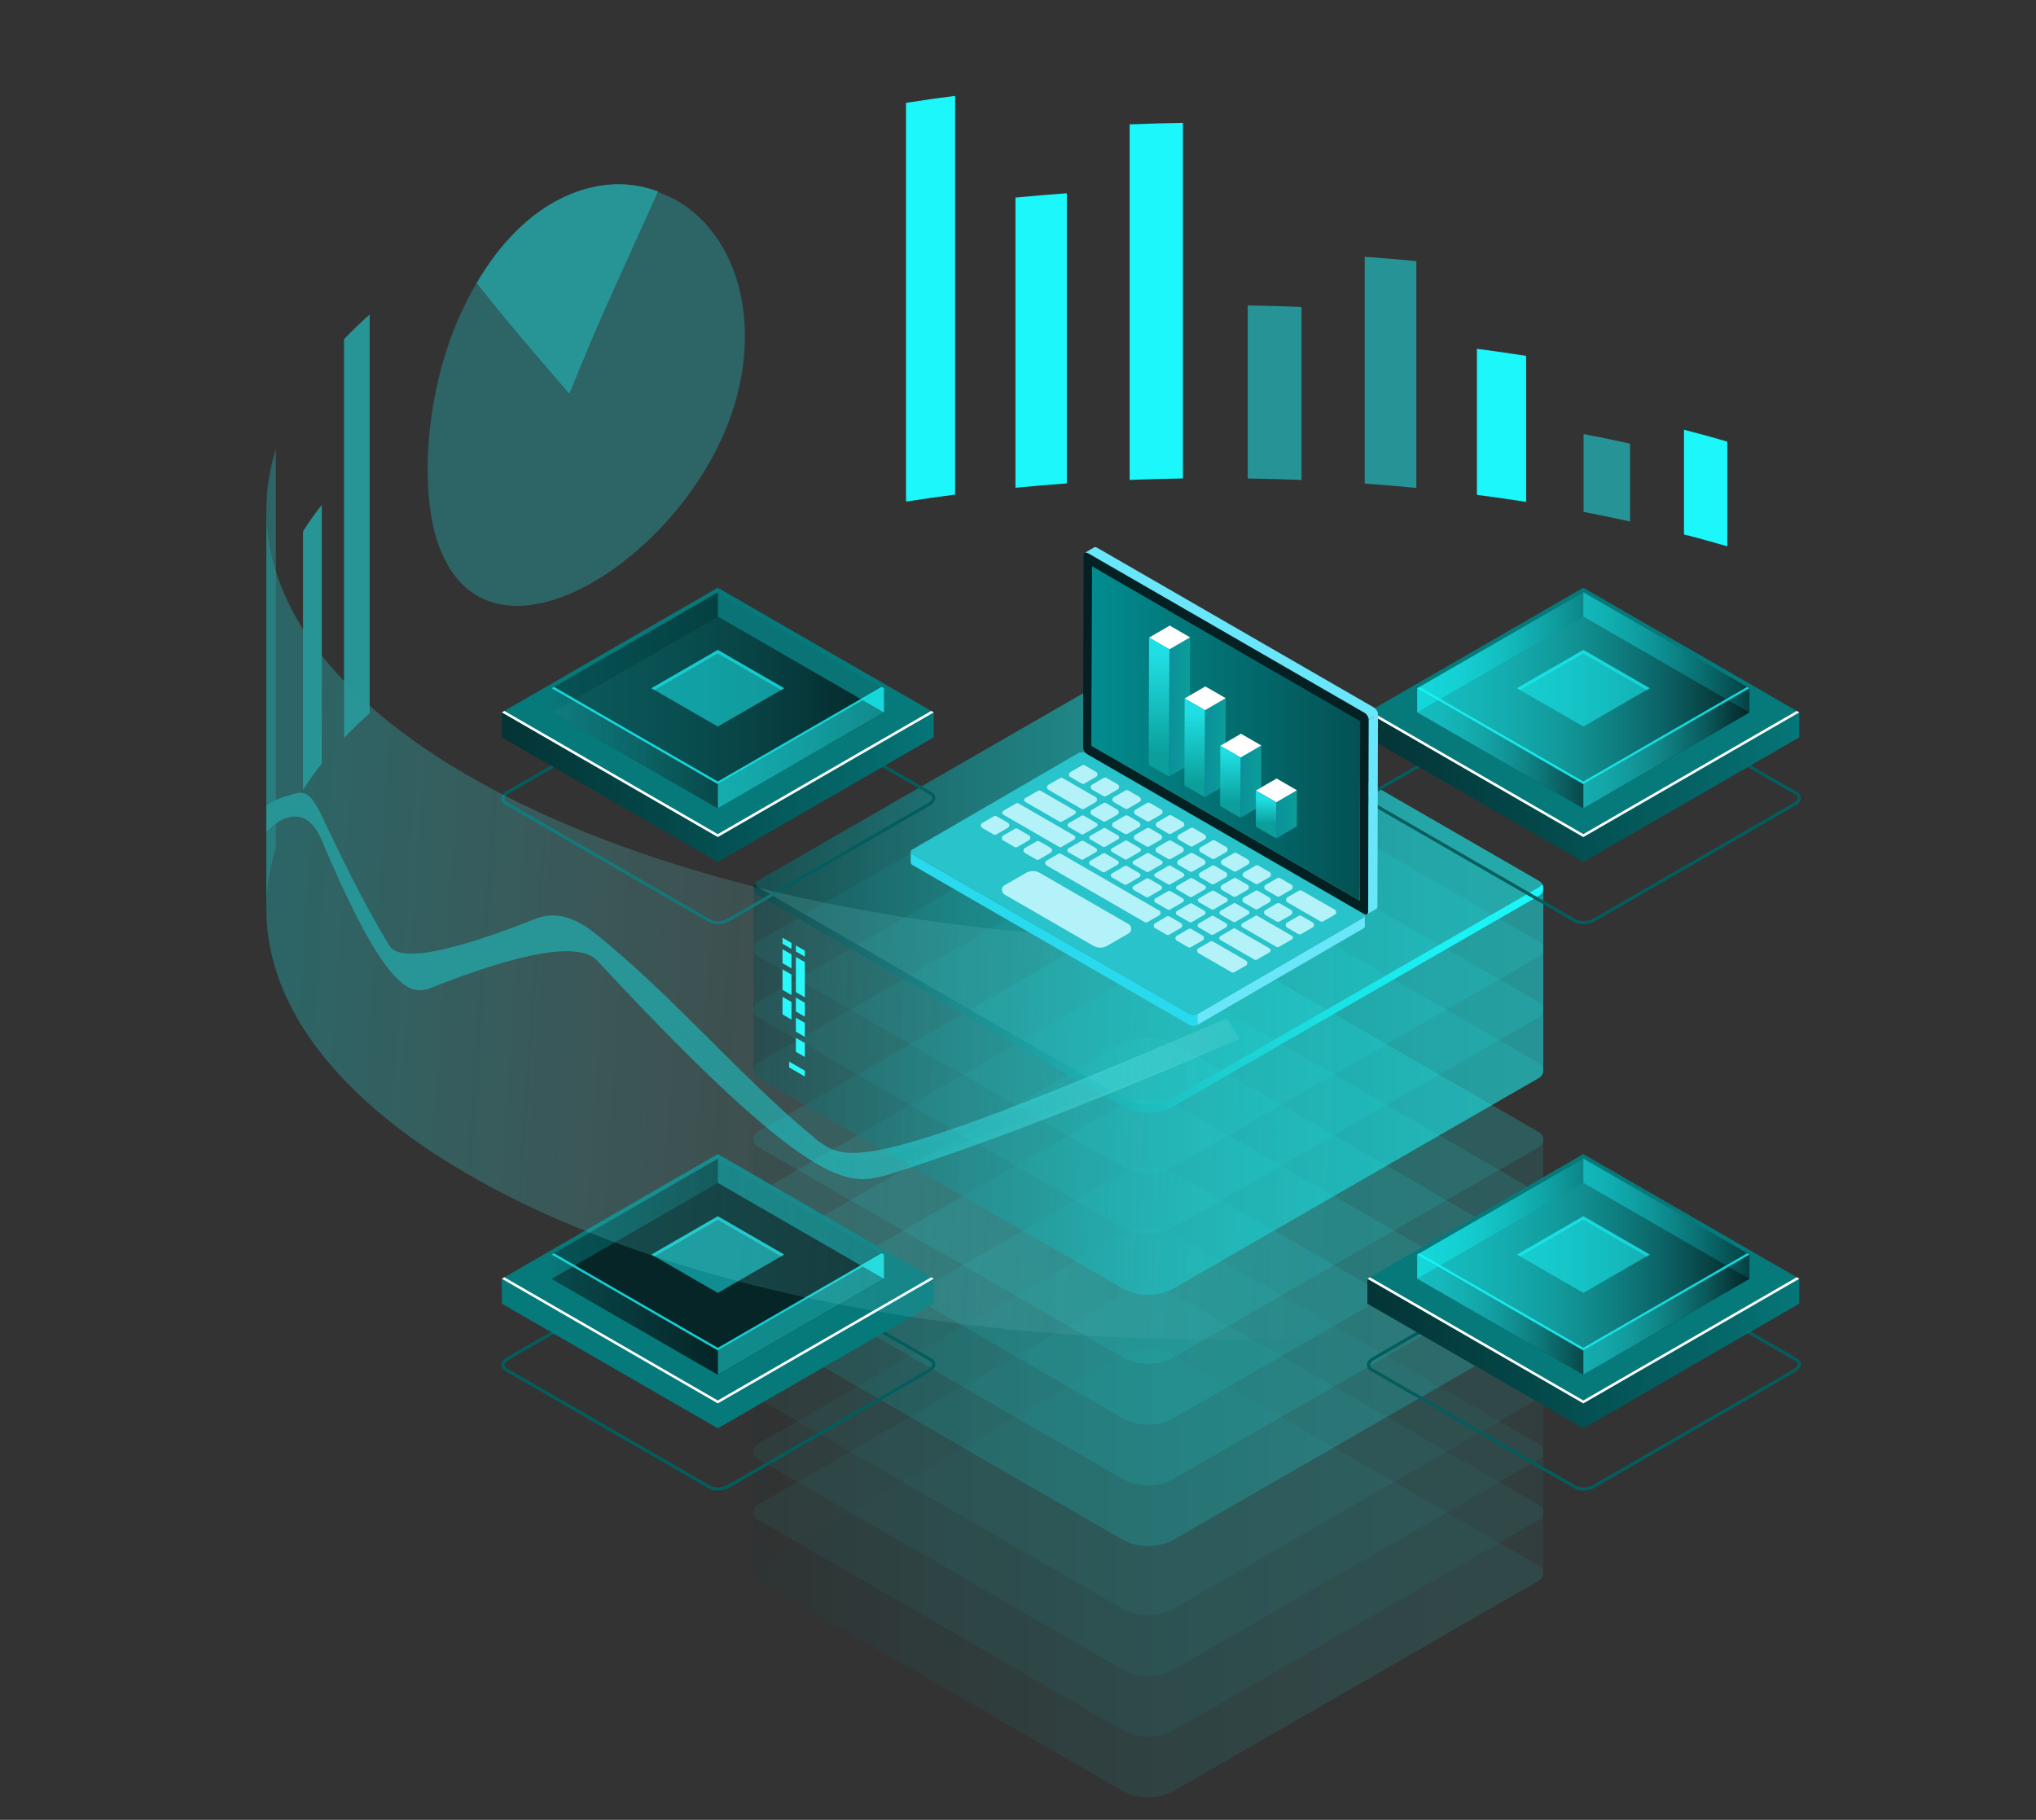 <svg width="1018" height="910" viewBox="0 0 1018 910" fill="none" xmlns="http://www.w3.org/2000/svg">
<rect x="0" y="0" width="1018" height="910" fill="#333333" stroke="none"/>
<path d="M841.991 214.87C849.341 216.77 856.561 218.76 863.651 220.83V273.19C856.561 271.12 849.331 269.13 841.991 267.23V214.87Z" fill="#1BF7FA"/>
<path opacity="0.5" d="M791.801 217.06C799.661 218.56 807.411 220.16 815.041 221.85V260.77C807.411 259.08 799.661 257.48 791.801 255.98V217.06Z" fill="#1BF7FA"/>
<path d="M738.45 174.42C746.75 175.5 754.97 176.68 763.07 177.96V250.98C754.96 249.7 746.75 248.52 738.45 247.44V174.42Z" fill="#1BF7FA"/>
<path opacity="0.5" d="M682.351 128.4C691.041 129.02 699.651 129.76 708.171 130.59V243.99C699.651 243.15 691.041 242.42 682.351 241.8V128.4Z" fill="#1BF7FA"/>
<path opacity="0.5" d="M623.87 152.75C632.9 152.89 641.87 153.14 650.76 153.51V240.02C641.87 239.65 632.9 239.4 623.87 239.26V152.75Z" fill="#1BF7FA"/>
<path d="M564.83 62.19C573.65 61.83 582.53 61.59 591.47 61.45V239.25C582.53 239.38 573.64 239.63 564.83 239.99V62.19Z" fill="#1BF7FA"/>
<path d="M507.721 98.8C516.201 97.97 524.771 97.25 533.411 96.64V241.74C524.771 242.36 516.201 243.08 507.721 243.9V98.8Z" fill="#1BF7FA"/>
<path d="M453.021 51.43C461.111 50.16 469.291 49 477.571 47.93V247.32C469.291 248.39 461.111 249.56 453.021 250.82V51.43Z" fill="#1BF7FA"/>
<g opacity="0.5">
<g opacity="0.11">
<path d="M589.46 679.03C580.1 673.63 568.57 673.62 559.2 679.01L378.87 782.88C376.03 784.52 376.03 788.62 378.87 790.26L560.7 895.24C568.96 900.01 579.14 900.01 587.4 895.24L769.51 790.36C772.35 788.72 772.35 784.62 769.51 782.98L589.45 679.02L589.46 679.03Z" fill="url(#paint0_linear_1987_43369)"/>
</g>
<g opacity="0.11">
<path d="M589.46 648.65C580.1 643.25 568.57 643.24 559.2 648.63L378.87 752.5C376.03 754.14 376.03 758.24 378.87 759.88L560.7 864.86C568.96 869.63 579.14 869.63 587.4 864.86L769.51 759.98C772.35 758.34 772.35 754.24 769.51 752.6L589.45 648.64L589.46 648.65Z" fill="url(#paint1_linear_1987_43369)"/>
</g>
<g opacity="0.11">
<path d="M589.46 618.27C580.1 612.87 568.57 612.86 559.2 618.25L378.87 722.12C376.03 723.76 376.03 727.86 378.87 729.5L560.7 834.48C568.96 839.25 579.14 839.25 587.4 834.48L769.51 729.6C772.35 727.96 772.35 723.86 769.51 722.22L589.45 618.26L589.46 618.27Z" fill="url(#paint2_linear_1987_43369)"/>
</g>
<g opacity="0.11">
<path d="M589.46 587.89C580.1 582.49 568.57 582.48 559.2 587.87L378.87 691.74C376.03 693.38 376.03 697.48 378.87 699.12L560.7 804.1C568.96 808.87 579.14 808.87 587.4 804.1L769.51 699.22C772.35 697.58 772.35 693.48 769.51 691.84L589.45 587.88L589.46 587.89Z" fill="url(#paint3_linear_1987_43369)"/>
</g>
<path opacity="0.11" d="M769.52 691.85L589.46 587.89C580.1 582.49 568.57 582.48 559.2 587.87L378.87 691.74C377.45 692.56 376.74 693.99 376.74 695.43V786.57C376.74 788 377.45 789.44 378.87 790.26L560.7 895.24C568.96 900.01 579.14 900.01 587.4 895.24L769.51 790.36C770.93 789.54 771.64 788.11 771.64 786.67V695.53C771.64 694.1 770.93 692.66 769.51 691.84L769.52 691.85Z" fill="url(#paint4_linear_1987_43369)"/>
</g>
<g opacity="0.11">
<path d="M589.46 553.36C580.1 547.96 568.57 547.95 559.2 553.34L378.87 657.21C376.03 658.85 376.03 662.95 378.87 664.59L560.7 769.57C568.96 774.34 579.14 774.34 587.4 769.57L769.51 664.69C772.35 663.05 772.35 658.95 769.51 657.31L589.45 553.35L589.46 553.36Z" fill="url(#paint5_linear_1987_43369)"/>
</g>
<g opacity="0.11">
<path d="M589.46 522.98C580.1 517.58 568.57 517.57 559.2 522.96L378.87 626.83C376.03 628.47 376.03 632.57 378.87 634.21L560.7 739.19C568.96 743.96 579.14 743.96 587.4 739.19L769.51 634.31C772.35 632.67 772.35 628.57 769.51 626.93L589.45 522.97L589.46 522.98Z" fill="url(#paint6_linear_1987_43369)"/>
</g>
<g opacity="0.11">
<path d="M589.46 492.6C580.1 487.2 568.57 487.19 559.2 492.58L378.87 596.45C376.03 598.09 376.03 602.19 378.87 603.83L560.7 708.81C568.96 713.58 579.14 713.58 587.4 708.81L769.51 603.93C772.35 602.29 772.35 598.19 769.51 596.55L589.45 492.59L589.46 492.6Z" fill="url(#paint7_linear_1987_43369)"/>
</g>
<g opacity="0.11">
<path d="M589.46 462.22C580.1 456.82 568.57 456.81 559.2 462.2L378.87 566.07C376.03 567.71 376.03 571.81 378.87 573.45L560.7 678.43C568.96 683.2 579.14 683.2 587.4 678.43L769.51 573.55C772.35 571.91 772.35 567.81 769.51 566.17L589.45 462.21L589.46 462.22Z" fill="url(#paint8_linear_1987_43369)"/>
</g>
<path opacity="0.11" d="M769.52 566.18L589.46 462.22C580.1 456.82 568.57 456.81 559.2 462.2L378.87 566.07C377.45 566.89 376.74 568.32 376.74 569.76V660.9C376.74 662.33 377.45 663.77 378.87 664.59L560.7 769.57C568.96 774.34 579.14 774.34 587.4 769.57L769.51 664.69C770.93 663.87 771.64 662.44 771.64 661V569.86C771.64 568.43 770.93 566.99 769.51 566.17L769.52 566.18Z" fill="url(#paint9_linear_1987_43369)"/>
<g opacity="0.11">
<path d="M589.46 427.69C580.1 422.29 568.57 422.28 559.2 427.67L378.87 531.54C376.03 533.18 376.03 537.28 378.87 538.92L560.7 643.9C568.96 648.67 579.14 648.67 587.4 643.9L769.51 539.02C772.35 537.38 772.35 533.28 769.51 531.64L589.45 427.68L589.46 427.69Z" fill="url(#paint10_linear_1987_43369)"/>
</g>
<g opacity="0.11">
<path d="M589.46 397.31C580.1 391.91 568.57 391.9 559.2 397.29L378.87 501.16C376.03 502.8 376.03 506.9 378.87 508.54L560.7 613.52C568.96 618.29 579.14 618.29 587.4 613.52L769.51 508.64C772.35 507 772.35 502.9 769.51 501.26L589.45 397.3L589.46 397.31Z" fill="url(#paint11_linear_1987_43369)"/>
</g>
<g opacity="0.11">
<path d="M589.46 366.93C580.1 361.53 568.57 361.52 559.2 366.91L378.87 470.78C376.03 472.42 376.03 476.52 378.87 478.16L560.7 583.14C568.96 587.91 579.14 587.91 587.4 583.14L769.51 478.26C772.35 476.62 772.35 472.52 769.51 470.88L589.45 366.92L589.46 366.93Z" fill="url(#paint12_linear_1987_43369)"/>
</g>
<g opacity="0.11">
<path d="M589.46 336.55C580.1 331.15 568.57 331.14 559.2 336.53L378.87 440.4C376.03 442.04 376.03 446.14 378.87 447.78L560.7 552.76C568.96 557.53 579.14 557.53 587.4 552.76L769.51 447.88C772.35 446.24 772.35 442.14 769.51 440.5L589.45 336.54L589.46 336.55Z" fill="url(#paint13_linear_1987_43369)"/>
</g>
<path opacity="0.5" d="M769.52 440.51L589.46 336.55C580.1 331.15 568.57 331.14 559.2 336.53L378.87 440.4C377.45 441.22 376.74 442.65 376.74 444.09V535.23C376.74 536.66 377.45 538.1 378.87 538.92L560.7 643.9C568.96 648.67 579.14 648.67 587.4 643.9L769.51 539.02C770.93 538.2 771.64 536.77 771.64 535.33V444.19C771.64 442.76 770.93 441.32 769.51 440.5L769.52 440.51Z" fill="url(#paint14_linear_1987_43369)"/>
<g opacity="0.11">
<path d="M589.46 336.55C580.1 331.15 568.57 331.14 559.2 336.53L378.87 440.4C376.03 442.04 376.03 446.14 378.87 447.78L560.7 552.76C568.96 557.53 579.14 557.53 587.4 552.76L769.51 447.88C772.35 446.24 772.35 442.14 769.51 440.5L589.45 336.54L589.46 336.55Z" fill="url(#paint15_linear_1987_43369)"/>
</g>
<path d="M769.52 443.69L587.41 548.57C579.15 553.34 568.97 553.34 560.71 548.57L378.88 443.59C378.18 443.19 377.66 442.63 377.3 442C376.22 443.92 376.74 446.55 378.88 447.79L560.71 552.77C568.97 557.54 579.15 557.54 587.41 552.77L769.52 447.89C771.66 446.66 772.18 444.03 771.1 442.1C770.75 442.73 770.22 443.29 769.52 443.69Z" fill="url(#paint16_linear_1987_43369)"/>
<path d="M397.939 475.79L402.419 478.37V475.37L397.939 472.78V475.79Z" fill="#1BF7FA"/>
<path d="M397.939 496.1L402.419 498.69V481.11L397.939 478.52V496.1Z" fill="#1BF7FA"/>
<path d="M397.939 505.81L402.419 508.4V501.42L397.939 498.84V505.81Z" fill="#1BF7FA"/>
<path d="M397.939 515.88L402.419 518.47V511.49L397.939 508.9V515.88Z" fill="#1BF7FA"/>
<path d="M391.26 481.64L395.74 484.23V477.25L391.26 474.67V481.64Z" fill="#1BF7FA"/>
<path d="M391.26 494.98L395.74 497.56V487.32L391.26 484.73V494.98Z" fill="#1BF7FA"/>
<path d="M391.26 507.25L395.74 509.84V501.05L391.26 498.47V507.25Z" fill="#1BF7FA"/>
<path d="M397.939 525.95L402.419 528.53V521.56L397.939 518.97V525.95Z" fill="#1BF7FA"/>
<path d="M391.26 471.93L395.74 474.52V471.51L391.26 468.93V471.93Z" fill="#1BF7FA"/>
<path d="M394.6 533.79L402.42 538.3V535.39L394.6 530.87V533.79Z" fill="#1BF7FA"/>
<g style="mix-blend-mode:lighten">
<path d="M358.89 462.16C357.21 462.16 355.6 461.81 354.37 461.1L252.7 402.4C251.39 401.64 250.66 400.55 250.67 399.34C250.67 397.94 251.66 396.56 253.38 395.57L353.68 337.66C356.75 335.89 361.26 335.71 363.95 337.27L465.62 395.97C466.93 396.73 467.66 397.82 467.65 399.03C467.65 400.43 466.66 401.81 464.94 402.8L364.64 460.71C362.98 461.67 360.89 462.16 358.9 462.16H358.89ZM355.16 459.74C357.33 461 361.32 460.82 363.85 459.35L464.15 401.44C465.36 400.74 466.08 399.84 466.08 399.03C466.08 398.22 465.4 397.66 464.83 397.33L363.16 338.63C360.99 337.38 357.01 337.56 354.47 339.02L254.17 396.93C252.96 397.63 252.24 398.53 252.24 399.34C252.24 400.15 252.92 400.71 253.49 401.04L355.16 459.74Z" fill="#035D5E"/>
</g>
<path d="M466.87 356.23V368.71L358.9 431.04L250.93 368.71V356.23H466.87Z" fill="url(#paint17_linear_1987_43369)"/>
<path d="M358.9 418.57L250.93 356.23L358.9 293.89L466.87 356.23L358.9 418.57Z" fill="#06797B"/>
<path d="M358.9 417.11L252.19 355.5L250.93 356.23L358.9 418.57L466.87 356.23L465.6 355.5L358.9 417.11Z" fill="white"/>
<path d="M358.899 404.19L275.859 356.24L358.899 308.3L441.939 356.24L358.899 404.19Z" fill="#080C0F"/>
<path opacity="0.5" d="M358.9 404.19L275.85 356.24L358.9 308.3L441.94 356.25L358.9 404.19Z" fill="url(#paint18_linear_1987_43369)"/>
<path opacity="0.5" d="M358.899 296.21L441.939 344.16V356.24L358.899 308.3V296.21Z" fill="url(#paint19_linear_1987_43369)"/>
<path opacity="0.5" d="M358.9 308.3L275.85 356.24V344.15L358.9 296.21V308.3Z" fill="url(#paint20_linear_1987_43369)"/>
<path opacity="0.5" d="M358.9 392.1L275.85 344.15L358.9 296.21L441.94 344.16L358.9 392.1Z" fill="url(#paint21_linear_1987_43369)"/>
<path opacity="0.5" d="M358.9 363.31L325.72 344.15L358.9 325L392.08 344.15L358.9 363.31Z" fill="#1BF7FA"/>
<path opacity="0.5" d="M358.9 326.76L390.55 345.04L392.08 344.15L358.9 325L325.72 344.15L327.24 345.04L358.9 326.76Z" fill="#1BF7FA"/>
<path opacity="0.5" d="M358.899 392.1V404.19L441.939 356.24V344.16L358.899 392.1Z" fill="url(#paint22_linear_1987_43369)"/>
<path opacity="0.5" d="M275.85 344.15V356.24L358.9 404.19V392.1L275.85 344.15Z" fill="url(#paint23_linear_1987_43369)"/>
<path opacity="0.8" d="M358.9 390.78L277 343.49L275.85 344.15L358.9 392.1L441.94 344.16L440.8 343.5L358.9 390.78Z" fill="#1BF7FA"/>
<g style="mix-blend-mode:lighten">
<path d="M358.89 745.36C357.21 745.36 355.6 745.01 354.37 744.3L252.7 685.6C251.39 684.84 250.66 683.75 250.67 682.54C250.67 681.14 251.66 679.76 253.38 678.77L353.68 620.86C356.75 619.09 361.26 618.91 363.95 620.47L465.62 679.17C466.93 679.93 467.66 681.02 467.65 682.23C467.65 683.63 466.66 685.01 464.94 686L364.64 743.91C362.98 744.87 360.89 745.36 358.9 745.36H358.89ZM355.16 742.94C357.33 744.2 361.32 744.02 363.85 742.55L464.15 684.64C465.36 683.94 466.08 683.04 466.08 682.23C466.08 681.42 465.4 680.86 464.83 680.53L363.16 621.83C360.99 620.58 357.01 620.76 354.47 622.22L254.17 680.13C252.96 680.83 252.24 681.73 252.24 682.54C252.24 683.35 252.92 683.91 253.49 684.24L355.16 742.94Z" fill="#035D5E"/>
</g>
<path d="M466.87 639.43V651.91L358.9 714.24L250.93 651.9V639.43H466.87Z" fill="url(#paint24_linear_1987_43369)"/>
<path d="M358.9 701.76L250.93 639.43L358.9 577.09L466.87 639.43L358.9 701.76Z" fill="#06797B"/>
<path d="M358.9 700.31L252.19 638.7L250.93 639.43L358.9 701.76L466.87 639.43L465.6 638.7L358.9 700.31Z" fill="white"/>
<path d="M358.899 687.39L275.859 639.44L358.899 591.5L441.939 639.44L358.899 687.39Z" fill="#080C0F"/>
<path opacity="0.5" d="M358.9 687.39L275.85 639.44L358.9 591.5L441.94 639.44L358.9 687.39Z" fill="url(#paint25_linear_1987_43369)"/>
<path opacity="0.5" d="M358.899 579.41L441.939 627.35V639.44L358.899 591.5V579.41Z" fill="url(#paint26_linear_1987_43369)"/>
<path opacity="0.5" d="M358.9 591.5L275.85 639.44V627.35L358.9 579.41V591.5Z" fill="url(#paint27_linear_1987_43369)"/>
<path opacity="0.5" d="M358.9 675.3L275.85 627.35L358.9 579.41L441.94 627.35L358.9 675.3Z" fill="url(#paint28_linear_1987_43369)"/>
<path opacity="0.5" d="M358.9 646.51L325.72 627.35L358.9 608.19L392.08 627.35L358.9 646.51Z" fill="#1BF7FA"/>
<path opacity="0.5" d="M358.9 609.96L390.55 628.23L392.08 627.35L358.9 608.19L325.72 627.35L327.24 628.23L358.9 609.96Z" fill="#1BF7FA"/>
<path opacity="0.5" d="M358.899 675.3V687.39L441.939 639.44V627.35L358.899 675.3Z" fill="url(#paint29_linear_1987_43369)"/>
<path opacity="0.5" d="M275.85 627.35V639.44L358.9 687.39V675.3L275.85 627.35Z" fill="url(#paint30_linear_1987_43369)"/>
<path opacity="0.8" d="M358.9 673.98L277 626.69L275.85 627.35L358.9 675.3L441.94 627.35L440.8 626.69L358.9 673.98Z" fill="#1BF7FA"/>
<g style="mix-blend-mode:lighten">
<path d="M791.66 462.16C789.98 462.16 788.37 461.81 787.14 461.1L685.47 402.4C684.16 401.64 683.43 400.55 683.44 399.34C683.44 397.94 684.43 396.56 686.15 395.57L786.45 337.66C789.52 335.89 794.03 335.71 796.72 337.27L898.39 395.97C899.7 396.73 900.43 397.82 900.42 399.03C900.42 400.43 899.43 401.81 897.71 402.8L797.41 460.71C795.75 461.67 793.66 462.16 791.67 462.16H791.66ZM787.93 459.74C790.1 461 794.09 460.82 796.62 459.35L896.92 401.44C898.13 400.74 898.85 399.84 898.85 399.03C898.85 398.22 898.17 397.66 897.6 397.33L795.93 338.63C793.76 337.38 789.78 337.56 787.24 339.02L686.94 396.93C685.73 397.63 685.01 398.53 685.01 399.34C685.01 400.15 685.69 400.71 686.26 401.04L787.93 459.74Z" fill="#035D5E"/>
</g>
<path d="M899.639 356.23V368.71L791.669 431.04L683.699 368.71V356.23H899.639Z" fill="url(#paint31_linear_1987_43369)"/>
<path d="M791.669 418.57L683.699 356.23L791.669 293.89L899.639 356.23L791.669 418.57Z" fill="#06797B"/>
<path d="M791.669 417.11L684.969 355.5L683.699 356.23L791.669 418.57L899.639 356.23L898.379 355.5L791.669 417.11Z" fill="white"/>
<path d="M791.669 404.19L708.629 356.24L791.669 308.3L874.709 356.24L791.669 404.19Z" fill="#080C0F"/>
<path opacity="0.5" d="M791.669 404.19L708.629 356.24L791.669 308.3L874.719 356.25L791.669 404.19Z" fill="url(#paint32_linear_1987_43369)"/>
<path opacity="0.5" d="M791.669 296.21L874.719 344.16V356.24L791.669 308.3V296.21Z" fill="url(#paint33_linear_1987_43369)"/>
<path opacity="0.5" d="M791.669 308.3L708.629 356.24V344.15L791.669 296.21V308.3Z" fill="url(#paint34_linear_1987_43369)"/>
<path opacity="0.5" d="M791.669 392.1L708.629 344.15L791.669 296.21L874.719 344.16L791.669 392.1Z" fill="url(#paint35_linear_1987_43369)"/>
<path opacity="0.5" d="M791.669 363.31L758.489 344.15L791.669 325L824.849 344.15L791.669 363.31Z" fill="#1BF7FA"/>
<path opacity="0.5" d="M791.669 326.76L823.329 345.04L824.849 344.15L791.669 325L758.489 344.15L760.019 345.04L791.669 326.76Z" fill="#1BF7FA"/>
<path opacity="0.5" d="M791.669 392.1V404.19L874.719 356.24V344.16L791.669 392.1Z" fill="url(#paint36_linear_1987_43369)"/>
<path opacity="0.5" d="M708.629 344.15V356.24L791.669 404.19V392.1L708.629 344.15Z" fill="url(#paint37_linear_1987_43369)"/>
<path opacity="0.8" d="M791.669 390.78L709.769 343.49L708.629 344.15L791.669 392.1L874.719 344.16L873.569 343.5L791.669 390.78Z" fill="#1BF7FA"/>
<g style="mix-blend-mode:lighten">
<path d="M791.66 745.36C789.98 745.36 788.37 745.01 787.14 744.3L685.47 685.6C684.16 684.84 683.43 683.75 683.44 682.54C683.44 681.14 684.43 679.76 686.15 678.77L786.45 620.86C789.52 619.09 794.03 618.91 796.72 620.47L898.39 679.17C899.7 679.93 900.43 681.02 900.42 682.23C900.42 683.63 899.43 685.01 897.71 686L797.41 743.91C795.75 744.87 793.66 745.36 791.67 745.36H791.66ZM787.93 742.94C790.1 744.2 794.09 744.02 796.62 742.55L896.92 684.64C898.13 683.94 898.85 683.04 898.85 682.23C898.85 681.42 898.17 680.86 897.6 680.53L795.93 621.83C793.76 620.58 789.78 620.76 787.24 622.22L686.94 680.13C685.73 680.83 685.01 681.73 685.01 682.54C685.01 683.35 685.69 683.91 686.26 684.24L787.93 742.94Z" fill="#035D5E"/>
</g>
<path d="M899.639 639.43V651.91L791.669 714.24L683.699 651.9V639.43H899.639Z" fill="url(#paint38_linear_1987_43369)"/>
<path d="M791.669 701.76L683.699 639.43L791.669 577.09L899.639 639.43L791.669 701.76Z" fill="#06797B"/>
<path d="M791.669 700.31L684.969 638.7L683.699 639.43L791.669 701.76L899.639 639.43L898.379 638.7L791.669 700.31Z" fill="white"/>
<path d="M791.669 687.39L708.629 639.44L791.669 591.5L874.709 639.44L791.669 687.39Z" fill="#080C0F"/>
<path opacity="0.5" d="M791.669 687.39L708.629 639.44L791.669 591.5L874.719 639.44L791.669 687.39Z" fill="url(#paint39_linear_1987_43369)"/>
<path opacity="0.5" d="M791.669 579.41L874.719 627.35V639.44L791.669 591.5V579.41Z" fill="url(#paint40_linear_1987_43369)"/>
<path opacity="0.5" d="M791.669 591.5L708.629 639.44V627.35L791.669 579.41V591.5Z" fill="url(#paint41_linear_1987_43369)"/>
<path opacity="0.5" d="M791.669 675.3L708.629 627.35L791.669 579.41L874.719 627.35L791.669 675.3Z" fill="url(#paint42_linear_1987_43369)"/>
<path opacity="0.5" d="M791.669 646.51L758.489 627.35L791.669 608.19L824.849 627.35L791.669 646.51Z" fill="#1BF7FA"/>
<path opacity="0.5" d="M791.669 609.96L823.329 628.23L824.849 627.35L791.669 608.19L758.489 627.35L760.019 628.23L791.669 609.96Z" fill="#1BF7FA"/>
<path opacity="0.5" d="M791.669 675.3V687.39L874.719 639.44V627.35L791.669 675.3Z" fill="url(#paint43_linear_1987_43369)"/>
<path opacity="0.5" d="M708.629 627.35V639.44L791.669 687.39V675.3L708.629 627.35Z" fill="url(#paint44_linear_1987_43369)"/>
<path opacity="0.8" d="M791.669 673.98L709.769 626.69L708.629 627.35L791.669 675.3L874.719 627.35L873.569 626.69L791.669 673.98Z" fill="#1BF7FA"/>
<g opacity="0.5">
<path opacity="0.5" d="M287.599 96.16C355.96 75.58 396.65 153.04 356.7 227.72C322.8 291.1 240.159 336.87 218.539 270.31C205.829 231.15 216.359 135.18 281.029 98.97C263.599 107.98 250.809 120.73 238.259 141.59C262.109 170.94 264.059 173.33 284.649 197.02C309.029 139.41 311.029 134.7 329.059 95.74C314.979 90.85 302.579 90.97 287.599 96.16ZM282.809 98.14C282.289 98.38 281.779 98.62 281.259 98.87C281.77 98.62 282.289 98.38 282.809 98.14ZM284.659 97.33C284.119 97.56 283.589 97.79 283.049 98.03C283.579 97.79 284.119 97.56 284.659 97.33ZM284.659 97.33C285.089 97.15 285.529 96.97 285.969 96.79C285.529 96.96 285.099 97.14 284.659 97.33Z" fill="#1BF7FA"/>
<path d="M172.01 169.62C176.01 165.43 180.29 161.3 184.84 157.26V356.65C180.29 360.7 176 364.82 172.01 369.01V169.62Z" fill="#1BF7FA"/>
<path d="M151.52 265.71C154.34 261.25 157.46 256.85 160.89 252.51V381.79C157.47 386.13 154.34 390.53 151.52 394.99V265.71Z" fill="#1BF7FA"/>
<path opacity="0.5" d="M133.18 416L133.39 416.46L133.64 403.36L133.18 402.67V416ZM133.18 454.56V255.17C133.18 253.89 133.2 252.62 133.25 251.34C133.6 242.23 135.19 233.27 137.95 224.48V423.87C135.19 432.66 133.6 441.62 133.25 450.73C133.2 452.01 133.18 453.29 133.18 454.56Z" fill="#1BF7FA"/>
<path d="M133.18 416L133.39 416.46L133.63 403.36L133.18 402.67V416Z" fill="#1BF7FA"/>
<path d="M281.26 98.87C281.19 98.9 281.11 98.94 281.04 98.98C281.11 98.95 281.19 98.91 281.26 98.87ZM287.43 96.23C287.49 96.21 287.55 96.19 287.6 96.16C287.54 96.18 287.48 96.21 287.43 96.23ZM283.05 98.03C282.97 98.07 282.89 98.1 282.81 98.14C282.89 98.11 282.97 98.07 283.05 98.03ZM285.96 96.79C285.96 96.79 285.99 96.78 286 96.77C286.01 96.77 286.03 96.76 286.04 96.75C286.05 96.74 286.07 96.74 286.08 96.73C286.09 96.73 286.11 96.72 286.12 96.71C286.13 96.71 286.15 96.7 286.16 96.69C286.17 96.69 286.19 96.68 286.2 96.67C286.21 96.67 286.23 96.66 286.24 96.65C286.25 96.65 286.27 96.64 286.28 96.63C286.17 96.67 286.06 96.72 285.96 96.76V96.79Z" fill="#1BF7FA"/>
<path d="M284.66 97.33C306.93 88.05 323.01 93.64 329.07 95.74C303.58 151.92 300.91 157.79 284.66 197.02C259.54 167.81 255.68 163.32 238.27 141.59C243.19 133.41 258.18 108.5 284.66 97.32V97.33Z" fill="#1BF7FA"/>
<path opacity="0.5" d="M442.86 587.8C422.35 593.89 409.18 581.43 404.37 577.74C366.72 545.85 333.74 506.96 295.95 475.22C284.78 465.84 277.94 469.72 274.07 470.75C227.103 489.383 199.853 493.013 192.32 481.64C171.62 445 170.9 442.04 161.3 419.13C159.11 413.9 151.65 405.98 148.33 406.4C132.53 410.86 134.62 414.09 133.16 416V402.67C151.79 395.49 153.71 394.63 161.3 411.97C196.11 485.83 202.23 484.19 210.34 482.27C284.49 452.62 283.56 454.78 302.46 474.42C335.15 508.46 401.07 574.71 421.44 579.99C427.68 580.8 437.62 579.91 443.5 578.42C515.07 554.45 543.47 539.37 613.51 509.2L619.79 519.37C593.87 530.68 515.5 561.51 443.39 584.22L442.87 587.8H442.86ZM666.58 668.19V468.8C644.56 470.04 622.09 470.59 599.26 470.41C340.14 468.36 133.18 372.35 133.18 255.16V454.55C133.18 571.74 340.14 667.74 599.26 669.8C622.08 669.98 644.56 669.43 666.58 668.19Z" fill="url(#paint45_linear_1987_43369)"/>
<path d="M442.86 587.8C424.4 592.52 406.97 596.99 298.44 480.22C289.28 471.013 261.203 475.777 214.21 494.51C206.21 496.45 194.12 499.39 160.79 419.9C150.5 396.42 133.34 415.79 133.17 416V402.67C139 399.36 139.39 399.13 148.15 396.67C149.75 396.22 151.5 396.3 152.97 397.07C155.31 398.29 157.68 401.04 161.79 409.81C174.59 437.077 185.597 458.167 194.81 473.08C200.243 481.14 225.013 476.417 269.12 458.91C273.64 457.69 283.04 455.16 297.22 466.47C337.07 498.25 369.49 538.01 408.83 570.34C423.59 580.84 432.5 587.18 613.49 509.21L619.77 519.38C593.85 530.69 514.96 565.1 442.84 587.8H442.86Z" fill="url(#paint46_linear_1987_43369)"/>
</g>
<path d="M598.68 507.13L681.68 458.9C682.18 458.61 682.43 458.21 682.44 457.81V463.17C682.44 463.17 682.42 463.19 682.42 463.2C682.42 463.26 682.42 463.31 682.4 463.37C682.39 463.42 682.37 463.48 682.35 463.53C682.33 463.58 682.31 463.63 682.28 463.69C682.25 463.74 682.21 463.8 682.17 463.85C682.12 463.91 682.07 463.97 682.01 464.02C681.92 464.1 681.81 464.18 681.69 464.26C681.69 464.26 681.67 464.27 681.66 464.28L598.66 512.51V507.15L598.68 507.13Z" fill="#6AE6FB"/>
<path d="M455.371 425.92C455.371 426.39 455.701 426.87 456.361 427.25L594.501 507.01C595.111 507.36 595.881 507.55 596.631 507.57C597.381 507.59 598.131 507.45 598.681 507.13V512.49C598.491 512.59 598.301 512.68 598.091 512.74C597.931 512.79 597.771 512.83 597.601 512.86C597.491 512.88 597.371 512.9 597.251 512.91C597.151 512.92 597.041 512.93 596.941 512.93C596.841 512.93 596.741 512.93 596.641 512.93H596.621C596.531 512.93 596.441 512.93 596.351 512.92C596.251 512.92 596.151 512.9 596.051 512.89C595.941 512.88 595.841 512.86 595.741 512.83C595.621 512.81 595.511 512.78 595.391 512.75C595.251 512.71 595.111 512.66 594.981 512.61C594.811 512.54 594.641 512.46 594.481 512.37L456.341 432.61C455.691 432.23 455.351 431.75 455.351 431.28V425.92H455.371Z" fill="#29DAEF"/>
<path d="M681.46 456.47C682.68 457.17 682.77 458.26 681.68 458.89L598.68 507.12C597.57 507.76 595.71 507.7 594.49 507L456.35 427.24C455.13 426.54 455.02 425.46 456.13 424.82L539.13 376.59C540.21 375.96 542.1 376.01 543.32 376.71L681.46 456.47Z" fill="#28C3CB"/>
<path d="M546.051 283.24L550.681 280.55L550.431 370.23L545.791 372.92L546.051 283.24Z" fill="#25B7B8"/>
<path d="M545.791 372.92L550.431 370.23L684.471 447.62L679.841 450.31L545.791 372.92Z" fill="#5CCECE"/>
<path d="M546.051 283.24L550.681 280.55L684.731 357.94L680.091 360.63L546.051 283.24Z" fill="#000D28"/>
<path d="M684.101 358.69C684.001 358.44 683.871 358.2 683.731 357.97C683.731 357.97 683.731 357.97 683.731 357.95C683.631 357.79 683.521 357.63 683.411 357.48C683.171 357.18 682.911 356.9 682.621 356.68C682.471 356.57 682.331 356.47 682.171 356.38L589.191 302.7L544.031 276.63C543.541 276.35 543.061 276.25 542.691 276.33C542.161 276.45 541.811 276.91 541.801 277.64L541.751 297.22L541.541 373.64C541.541 374.92 542.541 376.51 543.751 377.21L681.891 456.96C683.111 457.66 684.101 457.23 684.101 455.95L684.371 359.95C684.371 359.56 684.271 359.13 684.111 358.71L684.101 358.69ZM679.841 450.31L545.791 372.91L546.001 299.66L546.051 283.23L589.171 308.12L680.101 360.62L679.841 450.3V450.31Z" fill="#032123"/>
<path d="M680.091 360.63L679.841 450.31L545.791 372.92L546.051 283.24L680.091 360.63Z" fill="url(#paint47_linear_1987_43369)"/>
<path d="M684.091 455.93L684.361 359.93L688.991 357.24L688.721 453.24C688.721 453.27 688.721 453.3 688.721 453.33C688.721 453.36 688.721 453.39 688.721 453.42C688.721 453.45 688.721 453.48 688.721 453.51C688.721 453.54 688.721 453.57 688.711 453.6C688.711 453.63 688.701 453.66 688.691 453.69C688.691 453.72 688.681 453.75 688.671 453.78C688.661 453.81 688.651 453.85 688.641 453.88C688.631 453.92 688.611 453.96 688.591 453.99C688.571 454.03 688.541 454.08 688.521 454.12C688.431 454.26 688.311 454.37 688.181 454.45L683.551 457.14C683.901 456.94 684.111 456.52 684.111 455.93H684.091Z" fill="#6AE6FB"/>
<path d="M689.001 357.16V357.24L684.371 359.93C684.371 359.54 684.271 359.11 684.111 358.69C684.011 358.45 683.881 358.2 683.741 357.97C683.641 357.8 683.531 357.63 683.411 357.48C683.171 357.18 682.911 356.9 682.621 356.68C682.471 356.57 682.331 356.47 682.171 356.38L589.191 302.7L544.031 276.63C543.541 276.35 543.061 276.25 542.691 276.33C542.571 276.35 542.461 276.39 542.371 276.45L547.001 273.76C547.051 273.72 547.121 273.7 547.181 273.68C547.231 273.66 547.281 273.64 547.341 273.63C547.391 273.63 547.421 273.61 547.471 273.61C547.511 273.61 547.551 273.61 547.591 273.61C547.631 273.61 547.661 273.61 547.701 273.61C547.741 273.61 547.771 273.61 547.811 273.61C547.851 273.61 547.871 273.61 547.911 273.63C547.951 273.63 547.971 273.63 548.011 273.65C548.041 273.65 548.071 273.67 548.111 273.68C548.141 273.68 548.171 273.7 548.201 273.72C548.241 273.72 548.261 273.74 548.301 273.76C548.341 273.76 548.361 273.79 548.401 273.8C548.431 273.82 548.461 273.83 548.491 273.85C548.531 273.87 548.561 273.89 548.591 273.9C548.621 273.9 548.641 273.93 548.671 273.95L589.201 297.35L686.811 353.7C686.811 353.7 686.811 353.7 686.831 353.7C686.871 353.72 686.901 353.75 686.931 353.76C686.971 353.79 687.001 353.81 687.041 353.82C687.071 353.85 687.101 353.87 687.141 353.9C687.181 353.92 687.211 353.95 687.241 353.97C687.281 354.01 687.311 354.03 687.351 354.06C687.391 354.09 687.421 354.11 687.461 354.15C687.491 354.18 687.521 354.21 687.561 354.24C687.601 354.28 687.621 354.31 687.661 354.34C687.691 354.38 687.721 354.4 687.751 354.44C687.781 354.48 687.811 354.5 687.841 354.54C687.871 354.58 687.901 354.6 687.931 354.64C687.961 354.68 687.981 354.71 688.011 354.75C688.051 354.8 688.071 354.83 688.101 354.87C688.151 354.93 688.191 354.99 688.231 355.05C688.281 355.1 688.311 355.18 688.351 355.24C688.351 355.24 688.381 355.29 688.401 355.31C688.441 355.37 688.471 355.44 688.511 355.5C688.531 355.54 688.561 355.58 688.571 355.63C688.591 355.66 688.611 355.69 688.621 355.73C688.641 355.76 688.661 355.79 688.671 355.82C688.691 355.86 688.701 355.88 688.721 355.92C688.721 355.95 688.741 355.97 688.761 356.01C688.761 356.04 688.791 356.07 688.801 356.1C688.801 356.14 688.821 356.16 688.831 356.2C688.851 356.24 688.861 356.26 688.871 356.3C688.871 356.33 688.891 356.36 688.901 356.4C688.901 356.43 688.921 356.46 688.931 356.49C688.931 356.53 688.951 356.55 688.951 356.59C688.951 356.62 688.971 356.65 688.971 356.68C688.971 356.72 688.991 356.74 688.991 356.77C688.991 356.81 688.991 356.83 689.011 356.86C689.011 356.9 689.011 356.92 689.011 356.95V357.04C689.011 357.04 689.011 357.09 689.011 357.12L689.001 357.16Z" fill="#6AE6FB"/>
<path d="M591.17 426.19L585.5 429.46C585.04 429.73 584.47 429.73 584.01 429.46L578.51 426.28C577.52 425.71 577.52 424.28 578.51 423.71L584.18 420.44C584.64 420.17 585.21 420.17 585.67 420.44L591.17 423.62C592.16 424.19 592.16 425.62 591.17 426.19Z" fill="#B4F2F9"/>
<path d="M602.021 432.46L596.351 435.73C595.891 436 595.321 436 594.861 435.73L589.361 432.55C588.371 431.98 588.371 430.55 589.361 429.98L595.031 426.71C595.491 426.44 596.061 426.44 596.521 426.71L602.021 429.89C603.011 430.46 603.011 431.89 602.021 432.46Z" fill="#B4F2F9"/>
<path d="M558.62 407.4L552.95 410.67C552.49 410.94 551.92 410.94 551.46 410.67L545.96 407.49C544.97 406.92 544.97 405.49 545.96 404.92L551.63 401.65C552.09 401.38 552.66 401.38 553.12 401.65L558.62 404.83C559.61 405.4 559.61 406.83 558.62 407.4Z" fill="#B4F2F9"/>
<path d="M569.471 413.67L563.801 416.94C563.341 417.21 562.771 417.21 562.311 416.94L556.811 413.76C555.821 413.19 555.821 411.76 556.811 411.19L562.481 407.92C562.941 407.65 563.511 407.65 563.971 407.92L569.471 411.1C570.461 411.67 570.461 413.1 569.471 413.67Z" fill="#B4F2F9"/>
<path d="M580.321 419.93L574.651 423.2C574.191 423.47 573.62 423.47 573.16 423.2L567.66 420.02C566.67 419.45 566.67 418.02 567.66 417.45L573.331 414.18C573.791 413.91 574.361 413.91 574.821 414.18L580.321 417.36C581.311 417.93 581.311 419.36 580.321 419.93Z" fill="#B4F2F9"/>
<path d="M612.87 438.72L607.2 441.99C606.74 442.26 606.17 442.26 605.71 441.99L600.21 438.81C599.22 438.24 599.22 436.81 600.21 436.24L605.88 432.97C606.34 432.7 606.91 432.7 607.37 432.97L612.87 436.15C613.86 436.72 613.86 438.15 612.87 438.72Z" fill="#B4F2F9"/>
<path d="M577.671 449.27L584.021 445.6C584.371 445.4 584.811 445.4 585.171 445.6L591.351 449.17C592.111 449.61 592.111 450.71 591.351 451.16L585.001 454.83C584.651 455.03 584.211 455.03 583.851 454.83L577.671 451.26C576.911 450.82 576.911 449.72 577.671 449.27Z" fill="#B4F2F9"/>
<path d="M566.82 443L573.17 439.33C573.52 439.13 573.96 439.13 574.32 439.33L580.5 442.9C581.26 443.34 581.26 444.44 580.5 444.89L574.15 448.56C573.8 448.76 573.36 448.76 573 448.56L566.82 444.99C566.06 444.55 566.06 443.45 566.82 443Z" fill="#B4F2F9"/>
<path d="M610.251 455.51L616.781 451.74C617.111 451.55 617.511 451.55 617.831 451.74L624.191 455.41C624.891 455.82 624.891 456.83 624.191 457.24L617.661 461.01C617.331 461.2 616.931 461.2 616.611 461.01L610.251 457.34C609.551 456.93 609.551 455.92 610.251 455.51Z" fill="#B4F2F9"/>
<path d="M623.721 444.99L618.051 448.26C617.591 448.53 617.021 448.53 616.561 448.26L611.061 445.08C610.071 444.51 610.071 443.08 611.061 442.51L616.731 439.24C617.191 438.97 617.761 438.97 618.221 439.24L623.721 442.42C624.711 442.99 624.711 444.42 623.721 444.99Z" fill="#B4F2F9"/>
<path d="M599.371 461.79L605.721 458.12C606.071 457.92 606.511 457.92 606.871 458.12L613.051 461.69C613.811 462.13 613.811 463.23 613.051 463.68L606.701 467.35C606.351 467.55 605.911 467.55 605.551 467.35L599.371 463.78C598.611 463.34 598.611 462.24 599.371 461.79Z" fill="#B4F2F9"/>
<path d="M613.351 450.98L606.821 454.75C606.491 454.94 606.091 454.94 605.771 454.75L599.411 451.08C598.711 450.67 598.711 449.66 599.411 449.25L605.941 445.48C606.271 445.29 606.671 445.29 606.991 445.48L613.351 449.15C614.051 449.56 614.051 450.57 613.351 450.98Z" fill="#B4F2F9"/>
<path d="M621.92 448.78L627.59 445.51C628.05 445.24 628.62 445.24 629.08 445.51L634.58 448.69C635.57 449.26 635.57 450.69 634.58 451.26L628.91 454.53C628.45 454.8 627.88 454.8 627.42 454.53L621.92 451.35C620.93 450.78 620.93 449.35 621.92 448.78Z" fill="#B4F2F9"/>
<path d="M525.33 426.42L519.51 429.78C519.07 430.03 518.54 430.03 518.1 429.78L512.45 426.52C511.51 425.98 511.51 424.62 512.45 424.07L518.27 420.71C518.71 420.46 519.24 420.46 519.68 420.71L525.33 423.97C526.27 424.51 526.27 425.87 525.33 426.42Z" fill="#B4F2F9"/>
<path d="M645.431 457.52L639.761 460.79C639.301 461.06 638.731 461.06 638.271 460.79L632.771 457.61C631.781 457.04 631.781 455.61 632.771 455.04L638.441 451.77C638.901 451.5 639.471 451.5 639.931 451.77L645.431 454.95C646.421 455.52 646.421 456.95 645.431 457.52Z" fill="#B4F2F9"/>
<path d="M534.3 411.66L540.83 407.89C541.16 407.7 541.56 407.7 541.88 407.89L548.24 411.56C548.94 411.97 548.94 412.98 548.24 413.39L541.71 417.16C541.38 417.35 540.98 417.35 540.66 417.16L534.3 413.49C533.6 413.08 533.6 412.07 534.3 411.66Z" fill="#B4F2F9"/>
<path d="M588.55 442.98L595.08 439.21C595.41 439.02 595.81 439.02 596.13 439.21L602.49 442.88C603.19 443.29 603.19 444.3 602.49 444.71L595.96 448.48C595.63 448.67 595.23 448.67 594.91 448.48L588.55 444.81C587.85 444.4 587.85 443.39 588.55 442.98Z" fill="#B4F2F9"/>
<path d="M501.601 417.81L507.421 414.45C507.861 414.2 508.39 414.2 508.83 414.45L514.48 417.71C515.42 418.25 515.42 419.61 514.48 420.16L508.661 423.52C508.221 423.77 507.691 423.77 507.251 423.52L501.601 420.26C500.661 419.72 500.661 418.36 501.601 417.82V417.81Z" fill="#B4F2F9"/>
<path d="M529.6 423.5L501.72 407.4C500.96 406.96 500.96 405.86 501.72 405.41L508.07 401.74C508.42 401.54 508.86 401.54 509.22 401.74L537.1 417.84C537.86 418.28 537.86 419.38 537.1 419.83L530.75 423.5C530.4 423.7 529.96 423.7 529.6 423.5Z" fill="#B4F2F9"/>
<path d="M545.15 417.93L551.68 414.16C552.01 413.97 552.41 413.97 552.73 414.16L559.09 417.83C559.79 418.24 559.79 419.25 559.09 419.66L552.56 423.43C552.23 423.62 551.83 423.62 551.51 423.43L545.15 419.76C544.45 419.35 544.45 418.34 545.15 417.93Z" fill="#B4F2F9"/>
<path d="M556.001 424.19L562.531 420.42C562.861 420.23 563.261 420.23 563.581 420.42L569.941 424.09C570.641 424.5 570.641 425.51 569.941 425.92L563.411 429.69C563.081 429.88 562.681 429.88 562.361 429.69L556.001 426.02C555.301 425.61 555.301 424.6 556.001 424.19Z" fill="#B4F2F9"/>
<path d="M566.85 430.45L573.38 426.68C573.71 426.49 574.11 426.49 574.43 426.68L580.79 430.35C581.49 430.76 581.49 431.77 580.79 432.18L574.26 435.95C573.93 436.14 573.53 436.14 573.21 435.95L566.85 432.28C566.15 431.87 566.15 430.86 566.85 430.45Z" fill="#B4F2F9"/>
<path d="M555.97 436.74L562.32 433.07C562.67 432.87 563.11 432.87 563.47 433.07L569.65 436.64C570.41 437.08 570.41 438.18 569.65 438.63L563.3 442.3C562.95 442.5 562.51 442.5 562.15 442.3L555.97 438.73C555.21 438.29 555.21 437.19 555.97 436.74Z" fill="#B4F2F9"/>
<path d="M577.701 436.72L584.231 432.95C584.561 432.76 584.961 432.76 585.281 432.95L591.641 436.62C592.341 437.03 592.341 438.04 591.641 438.45L585.111 442.22C584.781 442.41 584.381 442.41 584.061 442.22L577.701 438.55C577.001 438.14 577.001 437.13 577.701 436.72Z" fill="#B4F2F9"/>
<path d="M588.52 455.53L594.87 451.86C595.22 451.66 595.66 451.66 596.02 451.86L602.2 455.43C602.96 455.87 602.96 456.97 602.2 457.42L595.85 461.09C595.5 461.29 595.06 461.29 594.7 461.09L588.52 457.52C587.76 457.08 587.76 455.98 588.52 455.53Z" fill="#B4F2F9"/>
<path d="M628.691 458L645.901 467.94C646.601 468.35 646.601 469.36 645.901 469.77L639.371 473.54C639.041 473.73 638.641 473.73 638.321 473.54L621.111 463.6C620.411 463.19 620.411 462.18 621.111 461.77L627.641 458C627.971 457.81 628.371 457.81 628.691 458Z" fill="#B4F2F9"/>
<path d="M650.771 458.03L656.271 461.21C657.261 461.78 657.261 463.21 656.271 463.78L650.601 467.05C650.141 467.32 649.571 467.32 649.111 467.05L643.611 463.87C642.621 463.3 642.621 461.87 643.611 461.3L649.281 458.03C649.741 457.76 650.311 457.76 650.771 458.03Z" fill="#B4F2F9"/>
<path d="M622.991 482.8L617.171 486.16C616.731 486.41 616.201 486.41 615.761 486.16L599.261 476.63C598.321 476.09 598.321 474.73 599.261 474.19L605.081 470.83C605.521 470.58 606.051 470.58 606.491 470.83L622.991 480.36C623.931 480.9 623.931 482.26 622.991 482.81V482.8Z" fill="#B4F2F9"/>
<path d="M617.711 464.39L634.741 474.22C635.501 474.66 635.501 475.76 634.741 476.21L628.391 479.88C628.041 480.08 627.601 480.08 627.241 479.88L610.211 470.05C609.451 469.61 609.451 468.51 610.211 468.06L616.561 464.39C616.911 464.19 617.351 464.19 617.711 464.39Z" fill="#B4F2F9"/>
<path d="M650.92 445.39L667.37 454.89C668.33 455.44 668.33 456.82 667.37 457.38L661.6 460.71C661.16 460.97 660.61 460.97 660.16 460.71L643.71 451.21C642.75 450.66 642.75 449.28 643.71 448.72L649.48 445.39C649.92 445.13 650.47 445.13 650.92 445.39Z" fill="#B4F2F9"/>
<path d="M632.861 442.46L638.631 439.13C639.071 438.87 639.621 438.87 640.071 439.13L645.671 442.36C646.631 442.91 646.631 444.29 645.671 444.85L639.901 448.18C639.461 448.44 638.911 448.44 638.461 448.18L632.861 444.95C631.901 444.4 631.901 443.02 632.861 442.46Z" fill="#B4F2F9"/>
<path d="M622.011 436.19L627.781 432.86C628.221 432.6 628.771 432.6 629.221 432.86L634.821 436.09C635.781 436.64 635.781 438.02 634.821 438.58L629.051 441.91C628.611 442.17 628.061 442.17 627.611 441.91L622.011 438.68C621.051 438.13 621.051 436.75 622.011 436.19Z" fill="#B4F2F9"/>
<path d="M601.28 470.27L595.46 473.63C595.02 473.88 594.49 473.88 594.05 473.63L588.4 470.37C587.46 469.83 587.46 468.47 588.4 467.92L594.22 464.56C594.66 464.31 595.19 464.31 595.63 464.56L601.28 467.82C602.22 468.36 602.22 469.72 601.28 470.27Z" fill="#B4F2F9"/>
<path d="M498.33 408.19L503.981 411.45C504.921 411.99 504.921 413.35 503.981 413.9L498.161 417.26C497.721 417.51 497.191 417.51 496.751 417.26L491.101 414C490.161 413.46 490.161 412.1 491.101 411.55L496.921 408.19C497.361 407.94 497.89 407.94 498.33 408.19Z" fill="#B4F2F9"/>
<path d="M564.281 466.78L553.581 472.96C551.451 474.19 548.821 474.19 546.691 472.96L502.301 447.33C500.511 446.29 500.511 443.71 502.301 442.67L513.001 436.49C515.131 435.26 517.761 435.26 519.891 436.49L564.281 462.12C566.071 463.16 566.071 465.74 564.281 466.78Z" fill="#B4F2F9"/>
<path d="M530.531 426.98L579.581 455.3C580.521 455.84 580.521 457.2 579.581 457.74L573.761 461.1C573.321 461.35 572.791 461.35 572.351 461.1L523.301 432.78C522.361 432.24 522.361 430.88 523.301 430.34L529.121 426.98C529.561 426.73 530.091 426.73 530.531 426.98Z" fill="#B4F2F9"/>
<path d="M590.431 464.01L584.611 467.37C584.171 467.62 583.641 467.62 583.201 467.37L577.551 464.11C576.611 463.57 576.611 462.21 577.551 461.67L583.371 458.31C583.811 458.06 584.341 458.06 584.781 458.31L590.431 461.57C591.371 462.11 591.371 463.47 590.431 464.02V464.01Z" fill="#B4F2F9"/>
<path d="M529.81 410.9L512.6 400.96C511.9 400.55 511.9 399.54 512.6 399.13L519.13 395.36C519.46 395.17 519.86 395.17 520.18 395.36L537.39 405.3C538.09 405.71 538.09 406.72 537.39 407.13L530.86 410.9C530.53 411.09 530.13 411.09 529.81 410.9Z" fill="#B4F2F9"/>
<path d="M546.061 392.34L551.831 389.01C552.271 388.75 552.821 388.75 553.271 389.01L558.871 392.24C559.831 392.79 559.831 394.17 558.871 394.73L553.101 398.06C552.661 398.32 552.111 398.32 551.661 398.06L546.061 394.83C545.101 394.28 545.101 392.9 546.061 392.34Z" fill="#B4F2F9"/>
<path d="M535.21 386.08L540.98 382.75C541.42 382.49 541.97 382.49 542.42 382.75L548.02 385.98C548.98 386.53 548.98 387.91 548.02 388.47L542.25 391.8C541.81 392.06 541.26 392.06 540.81 391.8L535.21 388.57C534.25 388.02 534.25 386.64 535.21 386.08Z" fill="#B4F2F9"/>
<path d="M540.621 404.41L524.271 394.97C523.281 394.4 523.281 392.97 524.271 392.4L529.941 389.13C530.401 388.86 530.971 388.86 531.431 389.13L547.781 398.57C548.771 399.14 548.771 400.57 547.781 401.14L542.111 404.41C541.651 404.68 541.081 404.68 540.621 404.41Z" fill="#B4F2F9"/>
<path d="M534.27 424.21L540.62 420.54C540.97 420.34 541.41 420.34 541.77 420.54L547.95 424.11C548.71 424.55 548.71 425.65 547.95 426.1L541.6 429.77C541.25 429.97 540.81 429.97 540.45 429.77L534.27 426.2C533.51 425.76 533.51 424.66 534.27 424.21Z" fill="#B4F2F9"/>
<path d="M545.121 430.47L551.471 426.8C551.821 426.6 552.261 426.6 552.621 426.8L558.801 430.37C559.561 430.81 559.561 431.91 558.801 432.36L552.451 436.03C552.101 436.23 551.661 436.23 551.301 436.03L545.121 432.46C544.361 432.02 544.361 430.92 545.121 430.47Z" fill="#B4F2F9"/>
<path d="M600.311 423.66L606.081 420.33C606.521 420.07 607.071 420.07 607.521 420.33L613.121 423.56C614.081 424.11 614.081 425.49 613.121 426.05L607.351 429.38C606.911 429.64 606.361 429.64 605.911 429.38L600.311 426.15C599.351 425.6 599.351 424.22 600.311 423.66Z" fill="#B4F2F9"/>
<path d="M589.46 417.4L595.23 414.07C595.67 413.81 596.22 413.81 596.67 414.07L602.27 417.3C603.23 417.85 603.23 419.23 602.27 419.79L596.5 423.12C596.06 423.38 595.51 423.38 595.06 423.12L589.46 419.89C588.5 419.34 588.5 417.96 589.46 417.4Z" fill="#B4F2F9"/>
<path d="M611.16 429.93L616.93 426.6C617.37 426.34 617.92 426.34 618.37 426.6L623.97 429.83C624.93 430.38 624.93 431.76 623.97 432.32L618.2 435.65C617.76 435.91 617.21 435.91 616.76 435.65L611.16 432.42C610.2 431.87 610.2 430.49 611.16 429.93Z" fill="#B4F2F9"/>
<path d="M578.611 411.14L584.381 407.81C584.821 407.55 585.371 407.55 585.821 407.81L591.421 411.04C592.381 411.59 592.381 412.97 591.421 413.53L585.651 416.86C585.211 417.12 584.661 417.12 584.211 416.86L578.611 413.63C577.651 413.08 577.651 411.7 578.611 411.14Z" fill="#B4F2F9"/>
<path d="M556.91 398.61L562.68 395.28C563.12 395.02 563.67 395.02 564.12 395.28L569.72 398.51C570.68 399.06 570.68 400.44 569.72 401L563.95 404.33C563.51 404.59 562.96 404.59 562.51 404.33L556.91 401.1C555.95 400.55 555.95 399.17 556.91 398.61Z" fill="#B4F2F9"/>
<path d="M567.761 404.87L573.531 401.54C573.971 401.28 574.521 401.28 574.971 401.54L580.571 404.77C581.531 405.32 581.531 406.7 580.571 407.26L574.801 410.59C574.361 410.85 573.811 410.85 573.361 410.59L567.761 407.36C566.801 406.81 566.801 405.43 567.761 404.87Z" fill="#B4F2F9"/>
<path d="M584.53 388.3L594.86 382.3L595.04 318.7L584.71 324.7L584.53 388.3Z" fill="url(#paint48_linear_1987_43369)"/>
<path d="M584.71 324.7L595.04 318.7L584.87 312.83L574.54 318.83L584.71 324.7Z" fill="white"/>
<path d="M574.54 318.83L574.36 382.43L584.53 388.3L584.71 324.7L574.54 318.83Z" fill="url(#paint49_linear_1987_43369)"/>
<path d="M602.38 398.61L612.71 392.61L612.84 349.12L602.5 355.13L602.38 398.61Z" fill="url(#paint50_linear_1987_43369)"/>
<path d="M602.5 355.13L612.84 349.12L602.67 343.25L592.33 349.25L602.5 355.13Z" fill="white"/>
<path d="M592.33 349.25L592.21 392.74L602.38 398.61L602.5 355.13L592.33 349.25Z" fill="url(#paint51_linear_1987_43369)"/>
<path d="M620.23 408.92L630.57 402.92L630.651 372.77L620.32 378.78L620.23 408.92Z" fill="url(#paint52_linear_1987_43369)"/>
<path d="M620.32 378.78L630.65 372.77L620.48 366.9L610.15 372.91L620.32 378.78Z" fill="white"/>
<path d="M610.15 372.91L610.07 403.05L620.23 408.92L620.32 378.78L610.15 372.91Z" fill="url(#paint53_linear_1987_43369)"/>
<path d="M638.09 419.23L648.42 413.22L648.47 395.17L638.14 401.17L638.09 419.23Z" fill="url(#paint54_linear_1987_43369)"/>
<path d="M638.14 401.17L648.47 395.17L638.3 389.29L627.97 395.3L638.14 401.17Z" fill="white"/>
<path d="M627.97 395.3L627.92 413.36L638.09 419.23L638.14 401.17L627.97 395.3Z" fill="url(#paint55_linear_1987_43369)"/>
<defs>
<linearGradient id="paint0_linear_1987_43369" x1="376.74" y1="786.9" x2="771.65" y2="786.9" gradientUnits="userSpaceOnUse">
<stop stop-color="#042D2F"/>
<stop offset="0.1" stop-color="#074D4F"/>
<stop offset="0.26" stop-color="#0D8083"/>
<stop offset="0.43" stop-color="#12ABAD"/>
<stop offset="0.59" stop-color="#16CCCE"/>
<stop offset="0.74" stop-color="#18E3E6"/>
<stop offset="0.88" stop-color="#1AF2F5"/>
<stop offset="1" stop-color="#1BF7FA"/>
</linearGradient>
<linearGradient id="paint1_linear_1987_43369" x1="0" y1="756.52" x2="1" y2="756.52" gradientUnits="userSpaceOnUse">
<stop stop-color="#042D2F"/>
<stop offset="0.1" stop-color="#074D4F"/>
<stop offset="0.26" stop-color="#0D8083"/>
<stop offset="0.43" stop-color="#12ABAD"/>
<stop offset="0.59" stop-color="#16CCCE"/>
<stop offset="0.74" stop-color="#18E3E6"/>
<stop offset="0.88" stop-color="#1AF2F5"/>
<stop offset="1" stop-color="#1BF7FA"/>
</linearGradient>
<linearGradient id="paint2_linear_1987_43369" x1="0" y1="726.14" x2="1" y2="726.14" gradientUnits="userSpaceOnUse">
<stop stop-color="#042D2F"/>
<stop offset="0.1" stop-color="#074D4F"/>
<stop offset="0.26" stop-color="#0D8083"/>
<stop offset="0.43" stop-color="#12ABAD"/>
<stop offset="0.59" stop-color="#16CCCE"/>
<stop offset="0.74" stop-color="#18E3E6"/>
<stop offset="0.88" stop-color="#1AF2F5"/>
<stop offset="1" stop-color="#1BF7FA"/>
</linearGradient>
<linearGradient id="paint3_linear_1987_43369" x1="0" y1="695.76" x2="1" y2="695.76" gradientUnits="userSpaceOnUse">
<stop stop-color="#042D2F"/>
<stop offset="0.1" stop-color="#074D4F"/>
<stop offset="0.26" stop-color="#0D8083"/>
<stop offset="0.43" stop-color="#12ABAD"/>
<stop offset="0.59" stop-color="#16CCCE"/>
<stop offset="0.74" stop-color="#18E3E6"/>
<stop offset="0.88" stop-color="#1AF2F5"/>
<stop offset="1" stop-color="#1BF7FA"/>
</linearGradient>
<linearGradient id="paint4_linear_1987_43369" x1="376.74" y1="741.33" x2="771.65" y2="741.33" gradientUnits="userSpaceOnUse">
<stop stop-color="#042D2F"/>
<stop offset="0.1" stop-color="#074D4F"/>
<stop offset="0.26" stop-color="#0D8083"/>
<stop offset="0.43" stop-color="#12ABAD"/>
<stop offset="0.59" stop-color="#16CCCE"/>
<stop offset="0.74" stop-color="#18E3E6"/>
<stop offset="0.88" stop-color="#1AF2F5"/>
<stop offset="1" stop-color="#1BF7FA"/>
</linearGradient>
<linearGradient id="paint5_linear_1987_43369" x1="0" y1="661.23" x2="1" y2="661.23" gradientUnits="userSpaceOnUse">
<stop stop-color="#042D2F"/>
<stop offset="0.1" stop-color="#074D4F"/>
<stop offset="0.26" stop-color="#0D8083"/>
<stop offset="0.43" stop-color="#12ABAD"/>
<stop offset="0.59" stop-color="#16CCCE"/>
<stop offset="0.74" stop-color="#18E3E6"/>
<stop offset="0.88" stop-color="#1AF2F5"/>
<stop offset="1" stop-color="#1BF7FA"/>
</linearGradient>
<linearGradient id="paint6_linear_1987_43369" x1="0" y1="630.85" x2="1" y2="630.85" gradientUnits="userSpaceOnUse">
<stop stop-color="#042D2F"/>
<stop offset="0.1" stop-color="#074D4F"/>
<stop offset="0.26" stop-color="#0D8083"/>
<stop offset="0.43" stop-color="#12ABAD"/>
<stop offset="0.59" stop-color="#16CCCE"/>
<stop offset="0.74" stop-color="#18E3E6"/>
<stop offset="0.88" stop-color="#1AF2F5"/>
<stop offset="1" stop-color="#1BF7FA"/>
</linearGradient>
<linearGradient id="paint7_linear_1987_43369" x1="0" y1="600.47" x2="1" y2="600.47" gradientUnits="userSpaceOnUse">
<stop stop-color="#042D2F"/>
<stop offset="0.1" stop-color="#074D4F"/>
<stop offset="0.26" stop-color="#0D8083"/>
<stop offset="0.43" stop-color="#12ABAD"/>
<stop offset="0.59" stop-color="#16CCCE"/>
<stop offset="0.74" stop-color="#18E3E6"/>
<stop offset="0.88" stop-color="#1AF2F5"/>
<stop offset="1" stop-color="#1BF7FA"/>
</linearGradient>
<linearGradient id="paint8_linear_1987_43369" x1="0" y1="570.09" x2="1" y2="570.09" gradientUnits="userSpaceOnUse">
<stop stop-color="#042D2F"/>
<stop offset="0.1" stop-color="#074D4F"/>
<stop offset="0.26" stop-color="#0D8083"/>
<stop offset="0.43" stop-color="#12ABAD"/>
<stop offset="0.59" stop-color="#16CCCE"/>
<stop offset="0.74" stop-color="#18E3E6"/>
<stop offset="0.88" stop-color="#1AF2F5"/>
<stop offset="1" stop-color="#1BF7FA"/>
</linearGradient>
<linearGradient id="paint9_linear_1987_43369" x1="376.74" y1="615.66" x2="771.65" y2="615.66" gradientUnits="userSpaceOnUse">
<stop stop-color="#042D2F"/>
<stop offset="0.1" stop-color="#074D4F"/>
<stop offset="0.26" stop-color="#0D8083"/>
<stop offset="0.43" stop-color="#12ABAD"/>
<stop offset="0.59" stop-color="#16CCCE"/>
<stop offset="0.74" stop-color="#18E3E6"/>
<stop offset="0.88" stop-color="#1AF2F5"/>
<stop offset="1" stop-color="#1BF7FA"/>
</linearGradient>
<linearGradient id="paint10_linear_1987_43369" x1="0" y1="535.55" x2="1" y2="535.55" gradientUnits="userSpaceOnUse">
<stop stop-color="#042D2F"/>
<stop offset="0.1" stop-color="#074D4F"/>
<stop offset="0.26" stop-color="#0D8083"/>
<stop offset="0.43" stop-color="#12ABAD"/>
<stop offset="0.59" stop-color="#16CCCE"/>
<stop offset="0.74" stop-color="#18E3E6"/>
<stop offset="0.88" stop-color="#1AF2F5"/>
<stop offset="1" stop-color="#1BF7FA"/>
</linearGradient>
<linearGradient id="paint11_linear_1987_43369" x1="0" y1="505.18" x2="1" y2="505.18" gradientUnits="userSpaceOnUse">
<stop stop-color="#042D2F"/>
<stop offset="0.1" stop-color="#074D4F"/>
<stop offset="0.26" stop-color="#0D8083"/>
<stop offset="0.43" stop-color="#12ABAD"/>
<stop offset="0.59" stop-color="#16CCCE"/>
<stop offset="0.74" stop-color="#18E3E6"/>
<stop offset="0.88" stop-color="#1AF2F5"/>
<stop offset="1" stop-color="#1BF7FA"/>
</linearGradient>
<linearGradient id="paint12_linear_1987_43369" x1="0" y1="474.8" x2="1" y2="474.8" gradientUnits="userSpaceOnUse">
<stop stop-color="#042D2F"/>
<stop offset="0.1" stop-color="#074D4F"/>
<stop offset="0.26" stop-color="#0D8083"/>
<stop offset="0.43" stop-color="#12ABAD"/>
<stop offset="0.59" stop-color="#16CCCE"/>
<stop offset="0.74" stop-color="#18E3E6"/>
<stop offset="0.88" stop-color="#1AF2F5"/>
<stop offset="1" stop-color="#1BF7FA"/>
</linearGradient>
<linearGradient id="paint13_linear_1987_43369" x1="0" y1="444.42" x2="1" y2="444.42" gradientUnits="userSpaceOnUse">
<stop stop-color="#042D2F"/>
<stop offset="0.1" stop-color="#074D4F"/>
<stop offset="0.26" stop-color="#0D8083"/>
<stop offset="0.43" stop-color="#12ABAD"/>
<stop offset="0.59" stop-color="#16CCCE"/>
<stop offset="0.74" stop-color="#18E3E6"/>
<stop offset="0.88" stop-color="#1AF2F5"/>
<stop offset="1" stop-color="#1BF7FA"/>
</linearGradient>
<linearGradient id="paint14_linear_1987_43369" x1="376.74" y1="489.99" x2="771.65" y2="489.99" gradientUnits="userSpaceOnUse">
<stop stop-color="#042D2F"/>
<stop offset="0.1" stop-color="#074D4F"/>
<stop offset="0.26" stop-color="#0D8083"/>
<stop offset="0.43" stop-color="#12ABAD"/>
<stop offset="0.59" stop-color="#16CCCE"/>
<stop offset="0.74" stop-color="#18E3E6"/>
<stop offset="0.88" stop-color="#1AF2F5"/>
<stop offset="1" stop-color="#1BF7FA"/>
</linearGradient>
<linearGradient id="paint15_linear_1987_43369" x1="0" y1="444.42" x2="1" y2="444.42" gradientUnits="userSpaceOnUse">
<stop stop-color="#042D2F"/>
<stop offset="0.1" stop-color="#074D4F"/>
<stop offset="0.26" stop-color="#0D8083"/>
<stop offset="0.43" stop-color="#12ABAD"/>
<stop offset="0.59" stop-color="#16CCCE"/>
<stop offset="0.74" stop-color="#18E3E6"/>
<stop offset="0.88" stop-color="#1AF2F5"/>
<stop offset="1" stop-color="#1BF7FA"/>
</linearGradient>
<linearGradient id="paint16_linear_1987_43369" x1="376.74" y1="499.17" x2="771.64" y2="499.17" gradientUnits="userSpaceOnUse">
<stop stop-color="#042D2F"/>
<stop offset="0.1" stop-color="#074D4F"/>
<stop offset="0.26" stop-color="#0D8083"/>
<stop offset="0.43" stop-color="#12ABAD"/>
<stop offset="0.59" stop-color="#16CCCE"/>
<stop offset="0.74" stop-color="#18E3E6"/>
<stop offset="0.88" stop-color="#1AF2F5"/>
<stop offset="1" stop-color="#1BF7FA"/>
</linearGradient>
<linearGradient id="paint17_linear_1987_43369" x1="197.54" y1="393.64" x2="474.25" y2="393.64" gradientUnits="userSpaceOnUse">
<stop stop-color="#042D2F"/>
<stop offset="0.2" stop-color="#043436"/>
<stop offset="0.49" stop-color="#044749"/>
<stop offset="0.84" stop-color="#056769"/>
<stop offset="1" stop-color="#06797B"/>
</linearGradient>
<linearGradient id="paint18_linear_1987_43369" x1="275.85" y1="356.24" x2="441.94" y2="356.24" gradientUnits="userSpaceOnUse">
<stop stop-color="#1BF7FA"/>
<stop offset="0.12" stop-color="#1AF2F5"/>
<stop offset="0.26" stop-color="#18E3E6"/>
<stop offset="0.41" stop-color="#16CCCE"/>
<stop offset="0.57" stop-color="#12ABAD"/>
<stop offset="0.74" stop-color="#0D8083"/>
<stop offset="0.9" stop-color="#074D4F"/>
<stop offset="1" stop-color="#042D2F"/>
</linearGradient>
<linearGradient id="paint19_linear_1987_43369" x1="358.899" y1="326.23" x2="0.999" y2="326.23" gradientUnits="userSpaceOnUse">
<stop stop-color="#1BF7FA"/>
<stop offset="0.12" stop-color="#1AF2F5"/>
<stop offset="0.26" stop-color="#18E3E6"/>
<stop offset="0.41" stop-color="#16CCCE"/>
<stop offset="0.57" stop-color="#12ABAD"/>
<stop offset="0.74" stop-color="#0D8083"/>
<stop offset="0.9" stop-color="#074D4F"/>
<stop offset="1" stop-color="#042D2F"/>
</linearGradient>
<linearGradient id="paint20_linear_1987_43369" x1="-0" y1="326.23" x2="358.9" y2="326.23" gradientUnits="userSpaceOnUse">
<stop stop-color="#1BF7FA"/>
<stop offset="0.12" stop-color="#1AF2F5"/>
<stop offset="0.26" stop-color="#18E3E6"/>
<stop offset="0.41" stop-color="#16CCCE"/>
<stop offset="0.57" stop-color="#12ABAD"/>
<stop offset="0.74" stop-color="#0D8083"/>
<stop offset="0.9" stop-color="#074D4F"/>
<stop offset="1" stop-color="#042D2F"/>
</linearGradient>
<linearGradient id="paint21_linear_1987_43369" x1="-0" y1="344.15" x2="1" y2="344.15" gradientUnits="userSpaceOnUse">
<stop stop-color="#1BF7FA"/>
<stop offset="0.12" stop-color="#1AF2F5"/>
<stop offset="0.26" stop-color="#18E3E6"/>
<stop offset="0.41" stop-color="#16CCCE"/>
<stop offset="0.57" stop-color="#12ABAD"/>
<stop offset="0.74" stop-color="#0D8083"/>
<stop offset="0.9" stop-color="#074D4F"/>
<stop offset="1" stop-color="#042D2F"/>
</linearGradient>
<linearGradient id="paint22_linear_1987_43369" x1="358.899" y1="374.17" x2="0.999" y2="374.17" gradientUnits="userSpaceOnUse">
<stop stop-color="#1BF7FA"/>
<stop offset="0.12" stop-color="#1AF2F5"/>
<stop offset="0.26" stop-color="#18E3E6"/>
<stop offset="0.41" stop-color="#16CCCE"/>
<stop offset="0.57" stop-color="#12ABAD"/>
<stop offset="0.74" stop-color="#0D8083"/>
<stop offset="0.9" stop-color="#074D4F"/>
<stop offset="1" stop-color="#042D2F"/>
</linearGradient>
<linearGradient id="paint23_linear_1987_43369" x1="-0" y1="374.17" x2="358.9" y2="374.17" gradientUnits="userSpaceOnUse">
<stop stop-color="#1BF7FA"/>
<stop offset="0.12" stop-color="#1AF2F5"/>
<stop offset="0.26" stop-color="#18E3E6"/>
<stop offset="0.41" stop-color="#16CCCE"/>
<stop offset="0.57" stop-color="#12ABAD"/>
<stop offset="0.74" stop-color="#0D8083"/>
<stop offset="0.9" stop-color="#074D4F"/>
<stop offset="1" stop-color="#042D2F"/>
</linearGradient>
<linearGradient id="paint24_linear_1987_43369" x1="-0" y1="676.83" x2="1" y2="676.83" gradientUnits="userSpaceOnUse">
<stop stop-color="#042D2F"/>
<stop offset="0.2" stop-color="#043436"/>
<stop offset="0.49" stop-color="#044749"/>
<stop offset="0.84" stop-color="#056769"/>
<stop offset="1" stop-color="#06797B"/>
</linearGradient>
<linearGradient id="paint25_linear_1987_43369" x1="-0" y1="639.44" x2="1" y2="639.44" gradientUnits="userSpaceOnUse">
<stop stop-color="#1BF7FA"/>
<stop offset="0.12" stop-color="#1AF2F5"/>
<stop offset="0.26" stop-color="#18E3E6"/>
<stop offset="0.41" stop-color="#16CCCE"/>
<stop offset="0.57" stop-color="#12ABAD"/>
<stop offset="0.74" stop-color="#0D8083"/>
<stop offset="0.9" stop-color="#074D4F"/>
<stop offset="1" stop-color="#042D2F"/>
</linearGradient>
<linearGradient id="paint26_linear_1987_43369" x1="358.899" y1="609.42" x2="0.999" y2="609.42" gradientUnits="userSpaceOnUse">
<stop stop-color="#1BF7FA"/>
<stop offset="0.12" stop-color="#1AF2F5"/>
<stop offset="0.26" stop-color="#18E3E6"/>
<stop offset="0.41" stop-color="#16CCCE"/>
<stop offset="0.57" stop-color="#12ABAD"/>
<stop offset="0.74" stop-color="#0D8083"/>
<stop offset="0.9" stop-color="#074D4F"/>
<stop offset="1" stop-color="#042D2F"/>
</linearGradient>
<linearGradient id="paint27_linear_1987_43369" x1="-0" y1="609.42" x2="358.9" y2="609.42" gradientUnits="userSpaceOnUse">
<stop stop-color="#1BF7FA"/>
<stop offset="0.12" stop-color="#1AF2F5"/>
<stop offset="0.26" stop-color="#18E3E6"/>
<stop offset="0.41" stop-color="#16CCCE"/>
<stop offset="0.57" stop-color="#12ABAD"/>
<stop offset="0.74" stop-color="#0D8083"/>
<stop offset="0.9" stop-color="#074D4F"/>
<stop offset="1" stop-color="#042D2F"/>
</linearGradient>
<linearGradient id="paint28_linear_1987_43369" x1="-0" y1="627.35" x2="1" y2="627.35" gradientUnits="userSpaceOnUse">
<stop stop-color="#1BF7FA"/>
<stop offset="0.12" stop-color="#1AF2F5"/>
<stop offset="0.26" stop-color="#18E3E6"/>
<stop offset="0.41" stop-color="#16CCCE"/>
<stop offset="0.57" stop-color="#12ABAD"/>
<stop offset="0.74" stop-color="#0D8083"/>
<stop offset="0.9" stop-color="#074D4F"/>
<stop offset="1" stop-color="#042D2F"/>
</linearGradient>
<linearGradient id="paint29_linear_1987_43369" x1="358.899" y1="657.37" x2="0.999" y2="657.37" gradientUnits="userSpaceOnUse">
<stop stop-color="#1BF7FA"/>
<stop offset="0.12" stop-color="#1AF2F5"/>
<stop offset="0.26" stop-color="#18E3E6"/>
<stop offset="0.41" stop-color="#16CCCE"/>
<stop offset="0.57" stop-color="#12ABAD"/>
<stop offset="0.74" stop-color="#0D8083"/>
<stop offset="0.9" stop-color="#074D4F"/>
<stop offset="1" stop-color="#042D2F"/>
</linearGradient>
<linearGradient id="paint30_linear_1987_43369" x1="-0" y1="657.37" x2="358.9" y2="657.37" gradientUnits="userSpaceOnUse">
<stop stop-color="#1BF7FA"/>
<stop offset="0.12" stop-color="#1AF2F5"/>
<stop offset="0.26" stop-color="#18E3E6"/>
<stop offset="0.41" stop-color="#16CCCE"/>
<stop offset="0.57" stop-color="#12ABAD"/>
<stop offset="0.74" stop-color="#0D8083"/>
<stop offset="0.9" stop-color="#074D4F"/>
<stop offset="1" stop-color="#042D2F"/>
</linearGradient>
<linearGradient id="paint31_linear_1987_43369" x1="630.319" y1="1.30817e-05" x2="907.029" y2="1.30817e-05" gradientUnits="userSpaceOnUse">
<stop stop-color="#042D2F"/>
<stop offset="0.2" stop-color="#043436"/>
<stop offset="0.49" stop-color="#044749"/>
<stop offset="0.84" stop-color="#056769"/>
<stop offset="1" stop-color="#06797B"/>
</linearGradient>
<linearGradient id="paint32_linear_1987_43369" x1="708.629" y1="-2.81692e-05" x2="874.719" y2="-2.81692e-05" gradientUnits="userSpaceOnUse">
<stop stop-color="#1BF7FA"/>
<stop offset="0.12" stop-color="#1AF2F5"/>
<stop offset="0.26" stop-color="#18E3E6"/>
<stop offset="0.41" stop-color="#16CCCE"/>
<stop offset="0.57" stop-color="#12ABAD"/>
<stop offset="0.74" stop-color="#0D8083"/>
<stop offset="0.9" stop-color="#074D4F"/>
<stop offset="1" stop-color="#042D2F"/>
</linearGradient>
<linearGradient id="paint33_linear_1987_43369" x1="791.669" y1="326.23" x2="874.719" y2="326.23" gradientUnits="userSpaceOnUse">
<stop stop-color="#1BF7FA"/>
<stop offset="0.12" stop-color="#1AF2F5"/>
<stop offset="0.26" stop-color="#18E3E6"/>
<stop offset="0.41" stop-color="#16CCCE"/>
<stop offset="0.57" stop-color="#12ABAD"/>
<stop offset="0.74" stop-color="#0D8083"/>
<stop offset="0.9" stop-color="#074D4F"/>
<stop offset="1" stop-color="#042D2F"/>
</linearGradient>
<linearGradient id="paint34_linear_1987_43369" x1="708.629" y1="326.23" x2="791.669" y2="326.23" gradientUnits="userSpaceOnUse">
<stop stop-color="#1BF7FA"/>
<stop offset="0.12" stop-color="#1AF2F5"/>
<stop offset="0.26" stop-color="#18E3E6"/>
<stop offset="0.41" stop-color="#16CCCE"/>
<stop offset="0.57" stop-color="#12ABAD"/>
<stop offset="0.74" stop-color="#0D8083"/>
<stop offset="0.9" stop-color="#074D4F"/>
<stop offset="1" stop-color="#042D2F"/>
</linearGradient>
<linearGradient id="paint35_linear_1987_43369" x1="708.629" y1="344.15" x2="874.719" y2="344.15" gradientUnits="userSpaceOnUse">
<stop stop-color="#1BF7FA"/>
<stop offset="0.12" stop-color="#1AF2F5"/>
<stop offset="0.26" stop-color="#18E3E6"/>
<stop offset="0.41" stop-color="#16CCCE"/>
<stop offset="0.57" stop-color="#12ABAD"/>
<stop offset="0.74" stop-color="#0D8083"/>
<stop offset="0.9" stop-color="#074D4F"/>
<stop offset="1" stop-color="#042D2F"/>
</linearGradient>
<linearGradient id="paint36_linear_1987_43369" x1="791.669" y1="374.17" x2="874.719" y2="374.17" gradientUnits="userSpaceOnUse">
<stop stop-color="#1BF7FA"/>
<stop offset="0.12" stop-color="#1AF2F5"/>
<stop offset="0.26" stop-color="#18E3E6"/>
<stop offset="0.41" stop-color="#16CCCE"/>
<stop offset="0.57" stop-color="#12ABAD"/>
<stop offset="0.74" stop-color="#0D8083"/>
<stop offset="0.9" stop-color="#074D4F"/>
<stop offset="1" stop-color="#042D2F"/>
</linearGradient>
<linearGradient id="paint37_linear_1987_43369" x1="708.629" y1="374.17" x2="791.669" y2="374.17" gradientUnits="userSpaceOnUse">
<stop stop-color="#1BF7FA"/>
<stop offset="0.12" stop-color="#1AF2F5"/>
<stop offset="0.26" stop-color="#18E3E6"/>
<stop offset="0.41" stop-color="#16CCCE"/>
<stop offset="0.57" stop-color="#12ABAD"/>
<stop offset="0.74" stop-color="#0D8083"/>
<stop offset="0.9" stop-color="#074D4F"/>
<stop offset="1" stop-color="#042D2F"/>
</linearGradient>
<linearGradient id="paint38_linear_1987_43369" x1="630.319" y1="676.83" x2="907.029" y2="676.83" gradientUnits="userSpaceOnUse">
<stop stop-color="#042D2F"/>
<stop offset="0.2" stop-color="#043436"/>
<stop offset="0.49" stop-color="#044749"/>
<stop offset="0.84" stop-color="#056769"/>
<stop offset="1" stop-color="#06797B"/>
</linearGradient>
<linearGradient id="paint39_linear_1987_43369" x1="708.629" y1="639.44" x2="874.719" y2="639.44" gradientUnits="userSpaceOnUse">
<stop stop-color="#1BF7FA"/>
<stop offset="0.12" stop-color="#1AF2F5"/>
<stop offset="0.26" stop-color="#18E3E6"/>
<stop offset="0.41" stop-color="#16CCCE"/>
<stop offset="0.57" stop-color="#12ABAD"/>
<stop offset="0.74" stop-color="#0D8083"/>
<stop offset="0.9" stop-color="#074D4F"/>
<stop offset="1" stop-color="#042D2F"/>
</linearGradient>
<linearGradient id="paint40_linear_1987_43369" x1="791.669" y1="609.42" x2="874.719" y2="609.42" gradientUnits="userSpaceOnUse">
<stop stop-color="#1BF7FA"/>
<stop offset="0.12" stop-color="#1AF2F5"/>
<stop offset="0.26" stop-color="#18E3E6"/>
<stop offset="0.41" stop-color="#16CCCE"/>
<stop offset="0.57" stop-color="#12ABAD"/>
<stop offset="0.74" stop-color="#0D8083"/>
<stop offset="0.9" stop-color="#074D4F"/>
<stop offset="1" stop-color="#042D2F"/>
</linearGradient>
<linearGradient id="paint41_linear_1987_43369" x1="708.629" y1="609.42" x2="791.669" y2="609.42" gradientUnits="userSpaceOnUse">
<stop stop-color="#1BF7FA"/>
<stop offset="0.12" stop-color="#1AF2F5"/>
<stop offset="0.26" stop-color="#18E3E6"/>
<stop offset="0.41" stop-color="#16CCCE"/>
<stop offset="0.57" stop-color="#12ABAD"/>
<stop offset="0.74" stop-color="#0D8083"/>
<stop offset="0.9" stop-color="#074D4F"/>
<stop offset="1" stop-color="#042D2F"/>
</linearGradient>
<linearGradient id="paint42_linear_1987_43369" x1="708.629" y1="627.35" x2="874.719" y2="627.35" gradientUnits="userSpaceOnUse">
<stop stop-color="#1BF7FA"/>
<stop offset="0.12" stop-color="#1AF2F5"/>
<stop offset="0.26" stop-color="#18E3E6"/>
<stop offset="0.41" stop-color="#16CCCE"/>
<stop offset="0.57" stop-color="#12ABAD"/>
<stop offset="0.74" stop-color="#0D8083"/>
<stop offset="0.9" stop-color="#074D4F"/>
<stop offset="1" stop-color="#042D2F"/>
</linearGradient>
<linearGradient id="paint43_linear_1987_43369" x1="791.669" y1="657.37" x2="874.719" y2="657.37" gradientUnits="userSpaceOnUse">
<stop stop-color="#1BF7FA"/>
<stop offset="0.12" stop-color="#1AF2F5"/>
<stop offset="0.26" stop-color="#18E3E6"/>
<stop offset="0.41" stop-color="#16CCCE"/>
<stop offset="0.57" stop-color="#12ABAD"/>
<stop offset="0.74" stop-color="#0D8083"/>
<stop offset="0.9" stop-color="#074D4F"/>
<stop offset="1" stop-color="#042D2F"/>
</linearGradient>
<linearGradient id="paint44_linear_1987_43369" x1="708.629" y1="657.37" x2="791.669" y2="657.37" gradientUnits="userSpaceOnUse">
<stop stop-color="#1BF7FA"/>
<stop offset="0.12" stop-color="#1AF2F5"/>
<stop offset="0.26" stop-color="#18E3E6"/>
<stop offset="0.41" stop-color="#16CCCE"/>
<stop offset="0.57" stop-color="#12ABAD"/>
<stop offset="0.74" stop-color="#0D8083"/>
<stop offset="0.9" stop-color="#074D4F"/>
<stop offset="1" stop-color="#042D2F"/>
</linearGradient>
<linearGradient id="paint45_linear_1987_43369" x1="681.22" y1="485.22" x2="149.09" y2="448.48" gradientUnits="userSpaceOnUse">
<stop stop-color="white" stop-opacity="0"/>
<stop offset="1" stop-color="#1BF7FA"/>
</linearGradient>
<linearGradient id="paint46_linear_1987_43369" x1="642.51" y1="515.21" x2="156.87" y2="484.59" gradientUnits="userSpaceOnUse">
<stop stop-color="#FAFEFE" stop-opacity="0.02"/>
<stop offset="0.04" stop-color="#D0FDFD" stop-opacity="0.2"/>
<stop offset="0.09" stop-color="#AAFCFD" stop-opacity="0.37"/>
<stop offset="0.14" stop-color="#87FAFC" stop-opacity="0.52"/>
<stop offset="0.19" stop-color="#6AF9FB" stop-opacity="0.65"/>
<stop offset="0.25" stop-color="#51F8FB" stop-opacity="0.76"/>
<stop offset="0.32" stop-color="#3DF8FA" stop-opacity="0.85"/>
<stop offset="0.4" stop-color="#2DF7FA" stop-opacity="0.92"/>
<stop offset="0.49" stop-color="#22F7FA" stop-opacity="0.97"/>
<stop offset="0.63" stop-color="#1CF7FA" stop-opacity="0.99"/>
<stop offset="1" stop-color="#1BF7FA"/>
</linearGradient>
<linearGradient id="paint47_linear_1987_43369" x1="545.791" y1="366.78" x2="680.091" y2="366.78" gradientUnits="userSpaceOnUse">
<stop stop-color="#028C8F"/>
<stop offset="1" stop-color="#045153"/>
</linearGradient>
<linearGradient id="paint48_linear_1987_43369" x1="584.53" y1="353.5" x2="595.04" y2="353.5" gradientUnits="userSpaceOnUse">
<stop offset="0.06" stop-color="#0B919A"/>
<stop offset="0.99" stop-color="#0B9E9A"/>
</linearGradient>
<linearGradient id="paint49_linear_1987_43369" x1="579.53" y1="323.4" x2="579.53" y2="378.99" gradientUnits="userSpaceOnUse">
<stop offset="0.06" stop-color="#20DFE4"/>
<stop offset="0.99" stop-color="#0B9E9A"/>
</linearGradient>
<linearGradient id="paint50_linear_1987_43369" x1="602.38" y1="373.87" x2="612.84" y2="373.87" gradientUnits="userSpaceOnUse">
<stop offset="0.06" stop-color="#0B919A"/>
<stop offset="0.99" stop-color="#0B9E9A"/>
</linearGradient>
<linearGradient id="paint51_linear_1987_43369" x1="597.36" y1="353.58" x2="597.36" y2="393.08" gradientUnits="userSpaceOnUse">
<stop offset="0.06" stop-color="#20DFE4"/>
<stop offset="0.99" stop-color="#0B9E9A"/>
</linearGradient>
<linearGradient id="paint52_linear_1987_43369" x1="620.23" y1="390.85" x2="630.651" y2="390.85" gradientUnits="userSpaceOnUse">
<stop offset="0.06" stop-color="#0B919A"/>
<stop offset="0.99" stop-color="#0B9E9A"/>
</linearGradient>
<linearGradient id="paint53_linear_1987_43369" x1="615.19" y1="374.47" x2="615.19" y2="402.46" gradientUnits="userSpaceOnUse">
<stop offset="0.06" stop-color="#20DFE4"/>
<stop offset="0.99" stop-color="#0B9E9A"/>
</linearGradient>
<linearGradient id="paint54_linear_1987_43369" x1="638.09" y1="407.2" x2="648.47" y2="407.2" gradientUnits="userSpaceOnUse">
<stop offset="0.06" stop-color="#0B919A"/>
<stop offset="0.99" stop-color="#0B9E9A"/>
</linearGradient>
<linearGradient id="paint55_linear_1987_43369" x1="633.03" y1="398.59" x2="633.03" y2="412.26" gradientUnits="userSpaceOnUse">
<stop offset="0.06" stop-color="#20DFE4"/>
<stop offset="0.99" stop-color="#0B9E9A"/>
</linearGradient>
</defs>
</svg>
